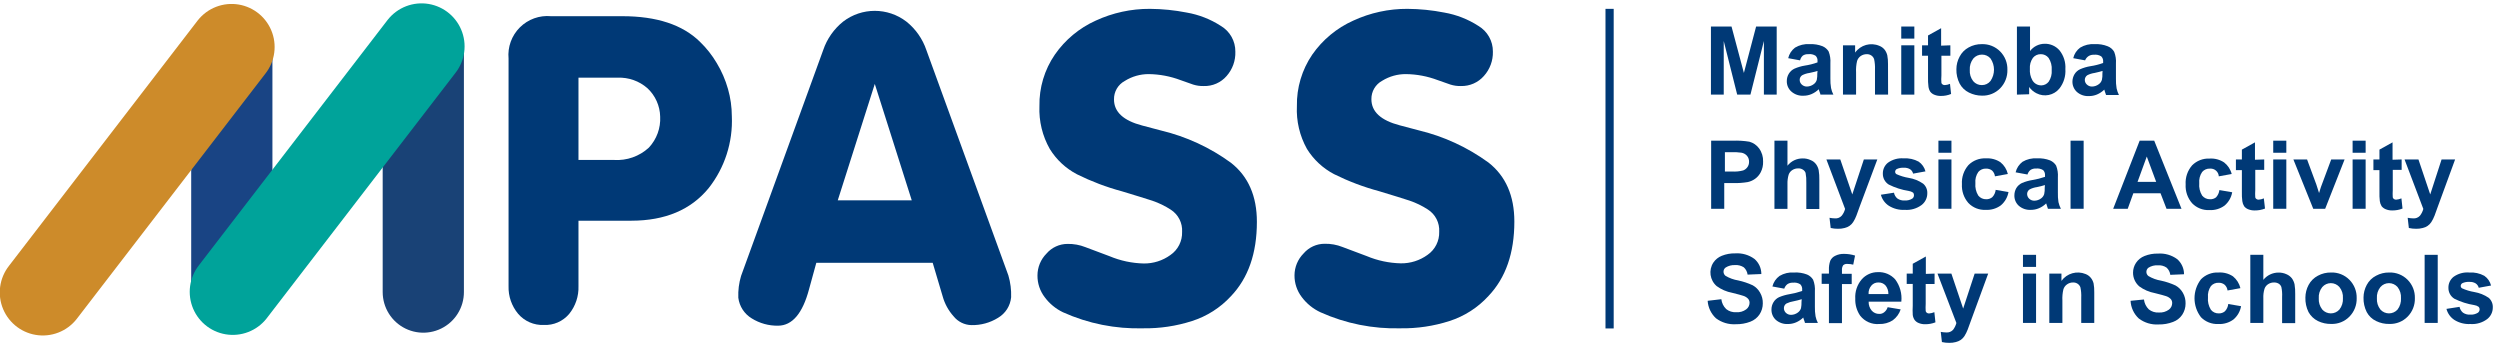 <?xml version="1.0" encoding="UTF-8"?>
<svg width="305px" height="42px" viewBox="0 0 305 42" version="1.1" xmlns="http://www.w3.org/2000/svg" xmlns:xlink="http://www.w3.org/1999/xlink">
    <!-- Generator: Sketch 63.1 (92452) - https://sketch.com -->
    <title>MPASS Full Colour with text_outlines</title>
    <desc>Created with Sketch.</desc>
    <g id="Symbols" stroke="none" stroke-width="1" fill="none" fill-rule="evenodd">
        <g id="Header" transform="translate(-48, -50)" fill-rule="nonzero">
            <g id="MPASS-Full-Colour-with-text_outlines" transform="translate(53, 51)">
                <path d="M65.574,25.926 L65.574,33.914 C65.616,35.137 65.215,36.335 64.447,37.287 C63.682,38.202 62.532,38.705 61.34,38.645 C60.141,38.695 58.986,38.191 58.207,37.278 C57.423,36.336 57.009,35.14 57.044,33.914 L57.044,6.151 C56.914,4.741 57.418,3.346 58.42,2.346 C59.423,1.346 60.818,0.844 62.228,0.976 L70.917,0.976 C75.107,0.976 78.26,2.012 80.379,4.083 C81.185,4.857 81.881,5.738 82.447,6.701 C83.041,7.686 83.501,8.745 83.814,9.852 C84.122,10.932 84.28,12.049 84.284,13.172 C84.424,16.35 83.416,19.472 81.444,21.967 C79.278,24.601 76.142,25.92 72.036,25.926 L65.574,25.926 Z M65.574,18.515 L69.914,18.515 C71.474,18.614 73.006,18.072 74.157,17.015 C75.115,15.993 75.615,14.624 75.541,13.225 C75.512,11.909 74.951,10.661 73.988,9.763 C72.988,8.885 71.688,8.424 70.358,8.476 L65.574,8.476 L65.574,18.515 Z" id="Shape" fill="#003976"></path>
                <path d="M108.79,31.065 L94.589,31.065 L93.701,34.296 C92.92,37.225 91.66,38.734 89.911,38.734 C88.783,38.751 87.674,38.443 86.716,37.846 C85.811,37.302 85.206,36.373 85.074,35.325 C85.038,34.425 85.152,33.525 85.411,32.663 L95.432,5.104 C95.895,3.739 96.739,2.535 97.864,1.633 C100.139,-0.112 103.302,-0.112 105.577,1.633 C106.708,2.534 107.555,3.742 108.018,5.112 L118.021,32.601 C118.276,33.464 118.39,34.363 118.358,35.263 C118.26,36.309 117.666,37.243 116.76,37.775 C115.787,38.38 114.658,38.689 113.512,38.663 C112.668,38.645 111.875,38.255 111.346,37.598 C110.716,36.899 110.257,36.064 110.006,35.157 L108.79,31.065 Z M106.234,23.441 L101.725,9.24 L97.207,23.441 L106.234,23.441 Z" id="Shape" fill="#003976"></path>
                <path d="M121.811,11.947 C121.767,9.707 122.425,7.51 123.692,5.663 C124.946,3.856 126.667,2.423 128.672,1.518 C130.747,0.559 133.007,0.068 135.293,0.08 C136.801,0.09 138.304,0.242 139.784,0.533 C141.264,0.79 142.676,1.342 143.938,2.157 C145.052,2.813 145.729,4.015 145.713,5.308 C145.75,6.396 145.369,7.456 144.648,8.272 C143.948,9.081 142.921,9.531 141.852,9.497 C141.419,9.508 140.987,9.448 140.574,9.32 L139.012,8.769 C137.78,8.305 136.476,8.059 135.16,8.041 C134.121,8.034 133.102,8.323 132.222,8.876 C131.396,9.322 130.889,10.192 130.908,11.13 C130.908,12.657 132.053,13.713 134.361,14.317 L136.642,14.92 C139.721,15.655 142.624,16.994 145.18,18.861 C147.284,20.512 148.34,22.917 148.34,26.059 C148.34,29.899 147.284,32.926 145.172,35.139 C143.879,36.543 142.242,37.586 140.423,38.166 C138.497,38.785 136.482,39.084 134.459,39.053 C131.098,39.148 127.761,38.48 124.695,37.101 C123.81,36.681 123.042,36.05 122.459,35.263 C121.873,34.5 121.56,33.563 121.571,32.601 C121.574,31.603 121.969,30.646 122.672,29.938 C123.314,29.19 124.251,28.759 125.237,28.757 C125.98,28.742 126.72,28.875 127.411,29.148 L130.367,30.257 C131.689,30.812 133.105,31.113 134.538,31.145 C135.704,31.16 136.843,30.799 137.787,30.115 C138.714,29.48 139.252,28.416 139.216,27.293 C139.281,26.203 138.751,25.164 137.831,24.577 C137.136,24.125 136.388,23.762 135.604,23.494 C134.876,23.254 133.633,22.873 131.876,22.34 C129.983,21.831 128.146,21.135 126.391,20.263 C125.031,19.552 123.887,18.488 123.08,17.183 C122.174,15.591 121.734,13.777 121.811,11.947 L121.811,11.947 Z" id="Path" fill="#003976"></path>
                <path d="M153.222,11.947 C153.18,9.709 153.834,7.513 155.095,5.663 C156.354,3.854 158.081,2.421 160.092,1.518 C162.167,0.559 164.427,0.068 166.713,0.08 C168.221,0.09 169.725,0.242 171.204,0.533 C172.683,0.791 174.096,1.343 175.358,2.157 C176.472,2.813 177.149,4.015 177.133,5.308 C177.16,6.4 176.766,7.462 176.033,8.272 C175.328,9.075 174.304,9.523 173.237,9.497 C172.804,9.509 172.372,9.449 171.959,9.32 L170.388,8.769 C169.159,8.305 167.858,8.058 166.544,8.041 C165.517,8.03 164.508,8.31 163.633,8.849 C162.805,9.294 162.295,10.164 162.311,11.104 C162.311,12.63 163.464,13.686 165.772,14.29 L168.053,14.893 C171.135,15.629 174.04,16.969 176.601,18.834 C178.704,20.485 179.751,22.891 179.751,26.033 C179.751,29.873 178.698,32.899 176.592,35.112 C175.299,36.528 173.659,37.58 171.834,38.166 C169.908,38.785 167.893,39.084 165.87,39.053 C162.51,39.145 159.173,38.478 156.107,37.101 C155.201,36.682 154.414,36.045 153.817,35.246 C153.232,34.482 152.919,33.545 152.929,32.583 C152.935,31.584 153.334,30.628 154.038,29.92 C154.681,29.172 155.618,28.741 156.604,28.74 C157.347,28.724 158.086,28.857 158.778,29.13 L161.734,30.24 C163.056,30.795 164.471,31.096 165.905,31.127 C167.071,31.142 168.21,30.781 169.154,30.098 C170.081,29.462 170.619,28.398 170.583,27.275 C170.648,26.186 170.118,25.146 169.198,24.559 C168.501,24.106 167.75,23.742 166.962,23.476 C166.243,23.237 165,22.855 163.243,22.322 C161.35,21.813 159.513,21.118 157.757,20.246 C156.398,19.534 155.254,18.471 154.447,17.166 C153.56,15.574 153.135,13.767 153.222,11.947 Z" id="Path" fill="#003976"></path>
                <polygon id="Path" fill="#003976" points="203.734 10.544 203.734 2.237 206.246 2.237 207.754 7.899 209.246 2.237 211.757 2.237 211.757 10.544 210.195 10.544 210.195 4.003 208.553 10.544 206.938 10.544 205.296 4.003 205.296 10.544"></polygon>
                <path d="M214.607,6.364 L213.16,6.098 C213.279,5.584 213.574,5.129 213.994,4.811 C214.528,4.49 215.148,4.341 215.769,4.385 C216.311,4.356 216.853,4.444 217.358,4.642 C217.664,4.774 217.921,4.997 218.095,5.281 C218.271,5.736 218.343,6.224 218.308,6.71 L218.308,8.565 C218.297,8.957 218.324,9.35 218.388,9.737 C218.444,10.018 218.539,10.29 218.672,10.544 L217.092,10.544 C217.092,10.438 217.003,10.278 216.941,10.074 L216.888,9.888 C216.631,10.139 216.33,10.341 216,10.482 C215.688,10.614 215.353,10.681 215.015,10.678 C214.479,10.708 213.953,10.526 213.55,10.172 C213.178,9.846 212.973,9.37 212.991,8.876 C212.989,8.562 213.075,8.255 213.24,7.988 C213.402,7.721 213.64,7.508 213.923,7.376 C214.326,7.2 214.75,7.075 215.183,7.003 C215.713,6.925 216.233,6.794 216.737,6.612 L216.737,6.453 C216.76,6.213 216.676,5.976 216.506,5.805 C216.242,5.638 215.928,5.568 215.618,5.609 C215.384,5.594 215.151,5.653 214.953,5.778 C214.779,5.932 214.658,6.137 214.607,6.364 Z M216.737,7.651 C216.416,7.75 216.09,7.833 215.76,7.899 C215.451,7.941 215.151,8.034 214.873,8.175 C214.679,8.295 214.562,8.506 214.562,8.734 C214.558,8.953 214.649,9.163 214.811,9.311 C214.98,9.474 215.206,9.563 215.441,9.559 C215.739,9.554 216.028,9.455 216.266,9.275 C216.451,9.146 216.585,8.958 216.648,8.743 C216.698,8.488 216.719,8.229 216.71,7.97 L216.737,7.651 Z" id="Shape" fill="#003976"></path>
                <path d="M225.346,10.544 L223.749,10.544 L223.749,7.473 C223.766,7.05 223.73,6.627 223.642,6.213 C223.58,6.033 223.462,5.877 223.305,5.769 C223.143,5.66 222.95,5.604 222.754,5.609 C222.489,5.605 222.229,5.683 222.009,5.831 C221.798,5.978 221.642,6.19 221.565,6.435 C221.458,6.888 221.416,7.354 221.441,7.82 L221.441,10.544 L219.843,10.544 L219.843,4.527 L221.325,4.527 L221.325,5.414 C221.994,4.484 223.218,4.141 224.272,4.589 C224.53,4.686 224.757,4.852 224.929,5.068 C225.079,5.269 225.188,5.499 225.249,5.743 C225.314,6.094 225.343,6.451 225.337,6.808 L225.346,10.544 Z" id="Path" fill="#003976"></path>
                <path d="M226.953,3.71 L226.953,2.237 L228.55,2.237 L228.55,3.71 L226.953,3.71 Z M226.953,10.544 L226.953,4.527 L228.55,4.527 L228.55,10.544 L226.953,10.544 Z" id="Shape" fill="#003976"></path>
                <path d="M232.944,4.527 L232.944,5.796 L231.852,5.796 L231.852,8.219 C231.826,8.514 231.826,8.811 231.852,9.107 C231.868,9.189 231.92,9.261 231.994,9.302 C232.072,9.357 232.165,9.385 232.26,9.382 C232.481,9.369 232.697,9.318 232.899,9.231 L233.033,10.464 C232.636,10.63 232.21,10.711 231.781,10.704 C231.514,10.71 231.248,10.662 231,10.562 C230.8,10.487 230.625,10.358 230.494,10.189 C230.374,10.002 230.298,9.789 230.272,9.568 C230.226,9.194 230.208,8.817 230.219,8.441 L230.219,5.796 L229.491,5.796 L229.491,4.527 L230.219,4.527 L230.219,3.328 L231.817,2.441 L231.817,4.571 L232.944,4.527 Z" id="Path" fill="#003976"></path>
                <path d="M233.68,7.447 C233.68,6.91 233.815,6.382 234.071,5.911 C234.318,5.432 234.705,5.039 235.18,4.784 C235.669,4.514 236.22,4.377 236.778,4.385 C237.615,4.356 238.425,4.678 239.015,5.272 C239.607,5.867 239.928,6.679 239.902,7.518 C239.926,8.361 239.606,9.179 239.015,9.781 C238.431,10.373 237.627,10.695 236.796,10.669 C236.248,10.668 235.707,10.54 235.216,10.296 C234.731,10.061 234.334,9.679 234.08,9.204 C233.801,8.661 233.664,8.057 233.68,7.447 L233.68,7.447 Z M235.314,7.536 C235.281,8.027 235.429,8.513 235.731,8.902 C235.993,9.212 236.381,9.388 236.787,9.382 C237.199,9.387 237.589,9.2 237.843,8.876 C238.41,8.05 238.41,6.959 237.843,6.133 C237.584,5.831 237.203,5.658 236.805,5.663 C236.401,5.658 236.015,5.83 235.749,6.133 C235.435,6.531 235.28,7.03 235.314,7.536 Z" id="Shape" fill="#003976"></path>
                <path d="M241.065,10.544 L241.065,2.237 L242.663,2.237 L242.663,5.228 C243.085,4.673 243.741,4.346 244.438,4.34 C245.133,4.322 245.8,4.615 246.257,5.139 C246.775,5.786 247.032,6.603 246.976,7.429 C247.035,8.282 246.775,9.126 246.249,9.799 C245.57,10.633 244.397,10.874 243.444,10.376 C243.09,10.198 242.785,9.936 242.556,9.612 L242.556,10.5 L241.065,10.544 Z M242.645,7.402 C242.61,7.883 242.715,8.364 242.947,8.787 C243.171,9.183 243.593,9.424 244.047,9.417 C244.395,9.412 244.722,9.248 244.935,8.973 C245.217,8.556 245.349,8.055 245.308,7.553 C245.351,7.027 245.217,6.502 244.926,6.062 C244.698,5.771 244.346,5.603 243.976,5.609 C243.605,5.601 243.251,5.765 243.018,6.053 C242.74,6.446 242.608,6.923 242.645,7.402 L242.645,7.402 Z" id="Shape" fill="#003976"></path>
                <path d="M249.382,6.364 L247.935,6.098 C248.053,5.582 248.353,5.125 248.778,4.811 C249.312,4.489 249.932,4.34 250.553,4.385 C251.092,4.356 251.631,4.443 252.133,4.642 C252.47,4.771 252.753,5.012 252.932,5.325 C253.108,5.78 253.181,6.268 253.145,6.754 L253.145,8.609 C253.134,9.002 253.161,9.394 253.225,9.781 C253.285,10.061 253.381,10.333 253.509,10.589 L251.938,10.589 C251.893,10.482 251.84,10.322 251.778,10.118 L251.725,9.932 C251.469,10.184 251.168,10.386 250.837,10.527 C250.523,10.659 250.184,10.726 249.843,10.722 C249.308,10.752 248.781,10.571 248.379,10.216 C248.025,9.89 247.827,9.428 247.837,8.947 C247.841,8.634 247.926,8.328 248.086,8.059 C248.248,7.792 248.486,7.579 248.769,7.447 C249.175,7.27 249.601,7.144 250.038,7.074 C250.565,6.996 251.082,6.865 251.583,6.683 L251.583,6.524 C251.606,6.284 251.522,6.047 251.352,5.876 C251.088,5.709 250.774,5.639 250.464,5.68 C250.23,5.665 249.998,5.724 249.799,5.849 C249.611,5.974 249.465,6.154 249.382,6.364 L249.382,6.364 Z M251.512,7.651 C251.308,7.722 250.979,7.802 250.544,7.899 C250.235,7.941 249.935,8.034 249.657,8.175 C249.467,8.298 249.351,8.507 249.346,8.734 C249.342,8.953 249.433,9.163 249.595,9.311 C249.764,9.474 249.99,9.563 250.225,9.559 C250.523,9.556 250.813,9.456 251.05,9.275 C251.235,9.146 251.369,8.958 251.432,8.743 C251.486,8.489 251.507,8.229 251.494,7.97 L251.512,7.651 Z" id="Shape" fill="#003976"></path>
                <path d="M203.76,24.47 L203.76,16.163 L206.423,16.163 C207.091,16.138 207.76,16.179 208.42,16.287 C208.898,16.417 209.317,16.704 209.609,17.104 C209.949,17.572 210.121,18.141 210.098,18.719 C210.112,19.165 210.015,19.608 209.814,20.006 C209.649,20.33 209.408,20.61 209.112,20.822 C208.846,21.011 208.544,21.144 208.225,21.213 C207.638,21.31 207.044,21.352 206.45,21.337 L205.358,21.337 L205.358,24.47 L203.76,24.47 Z M205.438,17.565 L205.438,19.926 L206.325,19.926 C206.776,19.953 207.229,19.909 207.666,19.793 C207.878,19.714 208.061,19.571 208.189,19.385 C208.323,19.195 208.391,18.968 208.385,18.737 C208.395,18.463 208.3,18.196 208.118,17.991 C207.942,17.797 207.704,17.668 207.444,17.627 C207.044,17.572 206.64,17.551 206.237,17.565 L205.438,17.565 Z" id="Shape" fill="#003976"></path>
                <path d="M213.071,16.163 L213.071,19.216 C213.517,18.651 214.198,18.324 214.917,18.328 C215.257,18.32 215.594,18.39 215.902,18.533 C216.169,18.637 216.4,18.815 216.568,19.047 C216.72,19.26 216.825,19.502 216.879,19.757 C216.943,20.15 216.97,20.549 216.959,20.947 L216.959,24.497 L215.37,24.497 L215.37,21.302 C215.387,20.897 215.357,20.492 215.281,20.095 C215.221,19.927 215.105,19.786 214.953,19.695 C214.784,19.586 214.585,19.533 214.385,19.544 C214.134,19.538 213.887,19.606 213.675,19.74 C213.458,19.872 213.294,20.076 213.213,20.317 C213.106,20.688 213.058,21.075 213.071,21.462 L213.071,24.479 L211.482,24.479 L211.482,16.163 L213.071,16.163 Z" id="Path" fill="#003976"></path>
                <path d="M217.82,18.453 L219.515,18.453 L220.979,22.722 L222.391,18.453 L224.033,18.453 L221.867,24.24 L221.485,25.296 C221.381,25.576 221.247,25.844 221.086,26.095 C220.971,26.272 220.824,26.426 220.651,26.547 C220.468,26.673 220.263,26.763 220.047,26.814 C219.781,26.885 219.506,26.918 219.231,26.911 C218.932,26.914 218.634,26.881 218.343,26.814 L218.201,25.571 C218.424,25.614 218.649,25.638 218.876,25.642 C219.184,25.667 219.487,25.545 219.692,25.314 C219.887,25.072 220.027,24.79 220.101,24.488 L217.82,18.453 Z" id="Path" fill="#003976"></path>
                <path d="M224.467,22.757 L226.065,22.509 C226.116,22.787 226.264,23.039 226.482,23.219 C226.742,23.397 227.055,23.481 227.37,23.459 C227.697,23.48 228.023,23.4 228.302,23.228 C228.437,23.129 228.514,22.969 228.506,22.802 C228.509,22.691 228.471,22.584 228.399,22.5 C228.239,22.394 228.057,22.324 227.867,22.296 C227.018,22.164 226.194,21.9 225.426,21.515 C224.964,21.225 224.69,20.711 224.707,20.166 C224.7,19.655 224.929,19.17 225.328,18.852 C225.884,18.452 226.563,18.263 227.246,18.32 C227.881,18.276 228.515,18.415 229.074,18.719 C229.487,19.001 229.783,19.424 229.908,19.908 L228.399,20.183 C228.349,19.967 228.219,19.776 228.036,19.651 C227.806,19.513 227.54,19.448 227.272,19.464 C226.967,19.443 226.661,19.501 226.385,19.633 C226.275,19.707 226.208,19.829 226.207,19.962 C226.208,20.077 226.268,20.185 226.367,20.246 C226.839,20.46 227.337,20.613 227.849,20.698 C228.487,20.797 229.094,21.04 229.624,21.408 C229.967,21.702 230.154,22.138 230.13,22.589 C230.134,23.144 229.878,23.67 229.438,24.009 C228.848,24.447 228.12,24.658 227.388,24.604 C226.704,24.642 226.025,24.469 225.444,24.107 C224.961,23.795 224.613,23.313 224.467,22.757 Z" id="Path" fill="#003976"></path>
                <path d="M231.488,17.636 L231.488,16.163 L233.077,16.163 L233.077,17.636 L231.488,17.636 Z M231.488,24.47 L231.488,18.453 L233.077,18.453 L233.077,24.47 L231.488,24.47 Z" id="Shape" fill="#003976"></path>
                <path d="M239.956,20.228 L238.385,20.512 C238.354,20.241 238.228,19.989 238.03,19.802 C237.821,19.643 237.564,19.562 237.302,19.571 C236.939,19.553 236.588,19.703 236.352,19.979 C236.076,20.382 235.95,20.869 235.997,21.355 C235.948,21.883 236.072,22.413 236.352,22.864 C236.588,23.155 236.945,23.319 237.32,23.308 C237.591,23.317 237.857,23.225 238.065,23.05 C238.294,22.807 238.438,22.495 238.473,22.163 L240.036,22.429 C239.925,23.063 239.595,23.638 239.104,24.053 C238.568,24.446 237.912,24.641 237.249,24.604 C236.46,24.641 235.693,24.337 235.145,23.769 C234.591,23.136 234.307,22.311 234.355,21.47 C234.304,20.622 234.587,19.787 235.145,19.145 C235.706,18.58 236.48,18.28 237.275,18.32 C237.902,18.278 238.526,18.443 239.05,18.79 C239.505,19.154 239.824,19.66 239.956,20.228 L239.956,20.228 Z" id="Path" fill="#003976"></path>
                <path d="M242.352,20.29 L240.905,20.024 C241.027,19.509 241.326,19.054 241.749,18.737 C242.283,18.419 242.903,18.273 243.524,18.32 C244.065,18.289 244.607,18.373 245.112,18.568 C245.418,18.7 245.676,18.923 245.849,19.207 C246.025,19.662 246.098,20.15 246.062,20.636 L246.062,22.491 C246.05,22.883 246.073,23.275 246.133,23.663 C246.197,23.943 246.295,24.214 246.426,24.47 L244.846,24.47 C244.786,24.317 244.735,24.16 244.695,24 C244.682,23.936 244.661,23.873 244.633,23.814 C244.379,24.068 244.077,24.27 243.746,24.408 C243.431,24.541 243.093,24.607 242.751,24.604 C242.216,24.633 241.69,24.451 241.287,24.098 C240.933,23.772 240.739,23.309 240.754,22.828 C240.755,22.517 240.838,22.211 240.994,21.941 C241.159,21.676 241.396,21.463 241.678,21.328 C242.084,21.156 242.51,21.034 242.947,20.964 C243.472,20.879 243.989,20.748 244.491,20.574 L244.491,20.414 C244.517,20.173 244.436,19.933 244.269,19.757 C244.005,19.592 243.691,19.523 243.382,19.562 C243.15,19.547 242.92,19.606 242.725,19.731 C242.546,19.874 242.416,20.069 242.352,20.29 L242.352,20.29 Z M244.482,21.577 C244.164,21.677 243.841,21.76 243.515,21.825 C243.205,21.866 242.905,21.959 242.627,22.101 C242.432,22.22 242.311,22.431 242.308,22.66 C242.308,22.878 242.398,23.086 242.556,23.237 C242.727,23.402 242.958,23.491 243.195,23.485 C243.493,23.479 243.782,23.38 244.021,23.201 C244.198,23.071 244.328,22.887 244.393,22.678 C244.447,22.421 244.468,22.158 244.456,21.896 L244.482,21.577 Z" id="Shape" fill="#003976"></path>
                <polygon id="Path" fill="#003976" points="247.607 24.47 247.607 16.163 249.204 16.163 249.204 24.47"></polygon>
                <path d="M261.142,24.47 L259.314,24.47 L258.586,22.58 L255.266,22.58 L254.583,24.47 L252.808,24.47 L256.038,16.163 L257.814,16.163 L261.142,24.47 Z M258.053,21.186 L256.908,18.098 L255.781,21.186 L258.053,21.186 Z" id="Shape" fill="#003976"></path>
                <path d="M267.266,20.228 L265.695,20.512 C265.679,20.242 265.556,19.991 265.352,19.814 C265.148,19.636 264.881,19.549 264.612,19.571 C264.25,19.553 263.899,19.703 263.663,19.979 C263.386,20.382 263.261,20.869 263.308,21.355 C263.258,21.883 263.383,22.413 263.663,22.864 C263.898,23.155 264.256,23.319 264.63,23.308 C264.893,23.32 265.151,23.238 265.358,23.077 C265.583,22.831 265.726,22.521 265.766,22.189 L267.328,22.456 C267.218,23.09 266.888,23.665 266.396,24.08 C265.861,24.473 265.205,24.667 264.541,24.63 C263.753,24.668 262.986,24.364 262.438,23.796 C261.884,23.163 261.6,22.337 261.648,21.497 C261.597,20.648 261.88,19.814 262.438,19.172 C262.999,18.607 263.773,18.307 264.568,18.346 C265.195,18.305 265.819,18.47 266.343,18.817 C266.8,19.171 267.125,19.668 267.266,20.228 L267.266,20.228 Z" id="Path" fill="#003976"></path>
                <path d="M271.234,18.453 L271.234,19.722 L270.142,19.722 L270.142,22.189 C270.121,22.485 270.121,22.781 270.142,23.077 C270.16,23.161 270.211,23.235 270.284,23.281 C270.362,23.336 270.455,23.364 270.55,23.361 C270.771,23.345 270.987,23.291 271.189,23.201 L271.331,24.444 C270.93,24.602 270.502,24.68 270.071,24.675 C269.804,24.68 269.538,24.631 269.29,24.533 C269.09,24.458 268.915,24.329 268.784,24.16 C268.666,23.971 268.59,23.759 268.562,23.538 C268.516,23.168 268.498,22.794 268.509,22.42 L268.509,19.757 L267.781,19.757 L267.781,18.453 L268.509,18.453 L268.509,17.254 L270.107,16.367 L270.107,18.488 L271.234,18.453 Z" id="Path" fill="#003976"></path>
                <path d="M272.334,17.636 L272.334,16.163 L273.932,16.163 L273.932,17.636 L272.334,17.636 Z M272.334,24.47 L272.334,18.453 L273.932,18.453 L273.932,24.47 L272.334,24.47 Z" id="Shape" fill="#003976"></path>
                <path d="M277.216,24.47 L274.793,18.453 L276.462,18.453 L277.598,21.524 L277.926,22.553 C278.015,22.287 278.068,22.118 278.086,22.03 C278.104,21.941 278.201,21.692 278.263,21.524 L279.408,18.453 L281.041,18.453 L278.672,24.47 L277.216,24.47 Z" id="Path" fill="#003976"></path>
                <path d="M282.018,17.636 L282.018,16.163 L283.607,16.163 L283.607,17.636 L282.018,17.636 Z M282.018,24.47 L282.018,18.453 L283.607,18.453 L283.607,24.47 L282.018,24.47 Z" id="Shape" fill="#003976"></path>
                <path d="M288,18.453 L288,19.722 L286.917,19.722 L286.917,22.189 C286.898,22.485 286.898,22.781 286.917,23.077 C286.939,23.16 286.989,23.232 287.059,23.281 C287.137,23.335 287.231,23.363 287.325,23.361 C287.549,23.344 287.768,23.29 287.973,23.201 L288.107,24.444 C287.705,24.602 287.277,24.68 286.846,24.675 C286.582,24.68 286.319,24.631 286.074,24.533 C285.873,24.455 285.695,24.327 285.559,24.16 C285.441,23.971 285.366,23.759 285.337,23.538 C285.296,23.167 285.281,22.793 285.293,22.42 L285.293,19.757 L284.556,19.757 L284.556,18.453 L285.293,18.453 L285.293,17.254 L286.891,16.367 L286.891,18.488 L288,18.453 Z" id="Path" fill="#003976"></path>
                <path d="M288.355,18.453 L290.05,18.453 L291.488,22.722 L292.873,18.453 L294.524,18.453 L292.402,24.24 L292.021,25.296 C291.913,25.574 291.779,25.842 291.621,26.095 C291.382,26.464 291.005,26.723 290.574,26.814 C290.311,26.885 290.039,26.918 289.766,26.911 C289.468,26.913 289.17,26.881 288.879,26.814 L288.737,25.571 C288.959,25.614 289.185,25.638 289.411,25.642 C289.723,25.668 290.028,25.547 290.237,25.314 C290.428,25.07 290.567,24.789 290.645,24.488 L288.355,18.453 Z" id="Path" fill="#003976"></path>
                <path d="M203.334,35.698 L205.003,35.503 C205.056,35.962 205.266,36.389 205.598,36.71 C205.942,36.983 206.375,37.119 206.814,37.092 C207.247,37.125 207.679,37.003 208.03,36.746 C208.287,36.56 208.442,36.264 208.447,35.947 C208.451,35.765 208.388,35.588 208.269,35.45 C208.104,35.277 207.896,35.151 207.666,35.086 C207.47,35.015 207.027,34.899 206.325,34.722 C205.642,34.595 204.996,34.316 204.435,33.905 C203.601,33.186 203.426,31.962 204.027,31.038 C204.28,30.661 204.642,30.37 205.065,30.204 C205.584,29.996 206.14,29.897 206.698,29.911 C207.538,29.853 208.372,30.095 209.05,30.595 C209.582,31.057 209.887,31.727 209.885,32.432 L208.207,32.503 C208.163,32.162 207.999,31.847 207.746,31.615 C207.43,31.409 207.056,31.312 206.68,31.34 C206.278,31.317 205.878,31.42 205.536,31.633 C205.366,31.749 205.266,31.943 205.269,32.148 C205.269,32.346 205.361,32.533 205.518,32.654 C205.993,32.935 206.517,33.124 207.062,33.213 C207.674,33.344 208.27,33.544 208.837,33.808 C209.209,34.017 209.516,34.324 209.725,34.695 C209.959,35.096 210.076,35.554 210.062,36.018 C210.063,36.494 209.924,36.96 209.663,37.358 C209.391,37.763 209,38.073 208.544,38.246 C207.978,38.463 207.375,38.568 206.769,38.556 C205.901,38.61 205.042,38.352 204.346,37.828 C203.749,37.274 203.387,36.512 203.334,35.698 Z" id="Path" fill="#003976"></path>
                <path d="M212.68,34.216 L211.234,33.95 C211.362,33.431 211.67,32.975 212.104,32.663 C212.639,32.345 213.258,32.199 213.879,32.246 C214.42,32.215 214.962,32.299 215.467,32.494 C215.773,32.626 216.031,32.849 216.204,33.133 C216.38,33.588 216.453,34.076 216.417,34.562 L216.417,36.417 C216.406,36.809 216.433,37.202 216.497,37.589 C216.553,37.87 216.649,38.142 216.781,38.396 L215.201,38.396 C215.201,38.29 215.112,38.13 215.05,37.926 L214.997,37.74 C214.741,37.991 214.44,38.193 214.109,38.334 C213.798,38.466 213.463,38.533 213.124,38.53 C212.59,38.559 212.066,38.381 211.66,38.033 C211.301,37.706 211.103,37.239 211.118,36.754 C211.117,36.441 211.203,36.134 211.367,35.867 C211.529,35.6 211.767,35.386 212.05,35.254 C212.455,35.086 212.878,34.964 213.311,34.891 C213.838,34.803 214.358,34.673 214.864,34.5 L214.864,34.34 C214.888,34.098 214.803,33.858 214.633,33.683 C214.369,33.516 214.055,33.447 213.746,33.488 C213.511,33.473 213.279,33.532 213.08,33.657 C212.891,33.796 212.751,33.992 212.68,34.216 L212.68,34.216 Z M214.811,35.503 C214.49,35.602 214.164,35.685 213.834,35.751 C213.526,35.798 213.227,35.891 212.947,36.027 C212.753,36.147 212.636,36.358 212.636,36.586 C212.632,36.807 212.722,37.02 212.885,37.172 C213.055,37.331 213.281,37.417 213.515,37.411 C213.813,37.406 214.102,37.307 214.34,37.127 C214.52,36.997 214.653,36.814 214.722,36.604 C214.771,36.346 214.792,36.084 214.784,35.822 L214.811,35.503 Z" id="Shape" fill="#003976"></path>
                <path d="M217.243,32.379 L218.13,32.379 L218.13,31.953 C218.111,31.567 218.165,31.182 218.29,30.817 C218.41,30.551 218.621,30.337 218.885,30.213 C219.225,30.041 219.604,29.958 219.985,29.973 C220.437,29.975 220.885,30.043 221.317,30.178 L221.095,31.287 C220.857,31.228 220.612,31.198 220.367,31.198 C220.186,31.181 220.006,31.238 219.87,31.358 C219.75,31.542 219.697,31.761 219.719,31.979 L219.719,32.405 L220.908,32.405 L220.908,33.657 L219.719,33.657 L219.719,38.423 L218.13,38.423 L218.13,33.63 L217.243,33.63 L217.243,32.379 Z" id="Path" fill="#003976"></path>
                <path d="M225.293,36.479 L226.882,36.746 C226.708,37.28 226.369,37.746 225.914,38.077 C225.423,38.392 224.847,38.55 224.263,38.53 C223.365,38.605 222.49,38.221 221.938,37.509 C221.522,36.898 221.314,36.17 221.343,35.432 C221.292,34.579 221.572,33.74 222.124,33.089 C222.623,32.518 223.346,32.193 224.104,32.201 C224.905,32.163 225.682,32.49 226.216,33.089 C226.798,33.868 227.065,34.838 226.962,35.805 L222.976,35.805 C222.96,36.207 223.096,36.6 223.358,36.905 C223.585,37.156 223.908,37.298 224.246,37.296 C224.474,37.312 224.7,37.239 224.876,37.092 C225.075,36.936 225.221,36.722 225.293,36.479 Z M225.382,34.873 C225.396,34.489 225.27,34.113 225.027,33.817 C224.812,33.585 224.508,33.456 224.192,33.462 C223.853,33.441 223.523,33.583 223.305,33.843 C223.061,34.128 222.939,34.498 222.967,34.873 L225.382,34.873 Z" id="Shape" fill="#003976"></path>
                <path d="M231.018,32.379 L231.018,33.648 L229.935,33.648 L229.935,36.071 C229.916,36.367 229.916,36.663 229.935,36.959 C229.96,37.04 230.01,37.111 230.077,37.163 C230.155,37.217 230.248,37.245 230.343,37.243 C230.567,37.226 230.785,37.172 230.991,37.083 L231.124,38.325 C230.723,38.483 230.295,38.562 229.864,38.556 C229.6,38.561 229.337,38.513 229.092,38.414 C228.892,38.34 228.716,38.21 228.586,38.041 C228.461,37.855 228.382,37.643 228.355,37.42 C228.333,37.048 228.333,36.674 228.355,36.302 L228.355,33.639 L227.618,33.639 L227.618,32.379 L228.355,32.379 L228.355,31.18 L229.953,30.293 L229.953,32.414 L231.018,32.379 Z" id="Path" fill="#003976"></path>
                <path d="M231.373,32.379 L233.068,32.379 L234.506,36.648 L235.908,32.379 L237.559,32.379 L235.438,38.166 L235.056,39.213 C234.949,39.491 234.815,39.759 234.657,40.012 C234.54,40.187 234.393,40.341 234.222,40.464 C234.035,40.588 233.827,40.678 233.609,40.731 C233.346,40.802 233.074,40.835 232.802,40.828 C232.503,40.831 232.205,40.798 231.914,40.731 L231.772,39.488 C231.995,39.531 232.22,39.555 232.447,39.559 C232.756,39.585 233.061,39.467 233.272,39.24 C233.462,38.991 233.601,38.708 233.68,38.405 L231.373,32.379 Z" id="Path" fill="#003976"></path>
                <path d="M241.802,31.562 L241.802,30.089 L243.399,30.089 L243.399,31.562 L241.802,31.562 Z M241.802,38.396 L241.802,32.379 L243.399,32.379 L243.399,38.396 L241.802,38.396 Z" id="Shape" fill="#003976"></path>
                <path d="M250.5,38.396 L248.911,38.396 L248.911,35.325 C248.931,34.903 248.899,34.479 248.814,34.065 C248.752,33.885 248.633,33.729 248.476,33.621 C248.314,33.512 248.122,33.456 247.926,33.462 C247.659,33.456 247.397,33.537 247.18,33.692 C246.971,33.836 246.815,34.045 246.737,34.287 C246.629,34.74 246.587,35.206 246.612,35.672 L246.612,38.396 L245.015,38.396 L245.015,32.379 L246.497,32.379 L246.497,33.266 C247.169,32.341 248.387,31.997 249.444,32.432 C249.703,32.532 249.93,32.701 250.101,32.92 C250.253,33.117 250.361,33.344 250.42,33.586 C250.482,33.94 250.509,34.3 250.5,34.66 L250.5,38.396 Z" id="Path" fill="#003976"></path>
                <path d="M254.929,35.698 L256.562,35.538 C256.615,35.998 256.825,36.424 257.157,36.746 C257.501,37.019 257.934,37.155 258.373,37.127 C258.809,37.159 259.243,37.037 259.598,36.781 C259.853,36.595 260.005,36.298 260.006,35.982 C260.013,35.801 259.953,35.625 259.837,35.485 C259.67,35.315 259.463,35.189 259.234,35.121 C259.038,35.05 258.586,34.935 257.885,34.757 C257.201,34.63 256.555,34.351 255.994,33.941 C255.506,33.521 255.226,32.907 255.231,32.263 C255.231,31.837 255.358,31.42 255.595,31.065 C255.848,30.688 256.21,30.396 256.633,30.231 C257.152,30.024 257.708,29.924 258.266,29.938 C259.11,29.877 259.947,30.12 260.627,30.621 C261.153,31.087 261.454,31.756 261.453,32.459 L259.775,32.53 C259.735,32.187 259.571,31.872 259.314,31.642 C259.002,31.434 258.63,31.338 258.257,31.367 C257.855,31.344 257.455,31.446 257.112,31.66 C256.952,31.781 256.858,31.969 256.858,32.17 C256.858,32.371 256.952,32.56 257.112,32.68 C257.585,32.96 258.106,33.15 258.648,33.24 C259.26,33.371 259.855,33.57 260.423,33.834 C260.794,34.044 261.101,34.351 261.311,34.722 C261.542,35.123 261.655,35.582 261.639,36.044 C261.639,36.521 261.501,36.986 261.24,37.385 C260.972,37.793 260.58,38.105 260.121,38.272 C259.556,38.491 258.952,38.596 258.346,38.583 C257.48,38.638 256.623,38.38 255.932,37.855 C255.329,37.295 254.969,36.521 254.929,35.698 L254.929,35.698 Z" id="Path" fill="#003976"></path>
                <path d="M268.331,34.154 L266.76,34.438 C266.73,34.169 266.604,33.92 266.405,33.737 C266.2,33.571 265.941,33.486 265.678,33.497 C265.315,33.479 264.964,33.629 264.728,33.905 C264.453,34.309 264.327,34.795 264.373,35.281 C264.323,35.809 264.448,36.339 264.728,36.79 C264.961,37.084 265.32,37.249 265.695,37.234 C265.967,37.243 266.233,37.151 266.441,36.976 C266.67,36.733 266.813,36.421 266.849,36.089 L268.411,36.355 C268.301,36.989 267.971,37.564 267.479,37.979 C266.943,38.372 266.288,38.567 265.624,38.53 C264.838,38.566 264.073,38.266 263.521,37.704 C262.467,36.34 262.467,34.436 263.521,33.071 C264.081,32.506 264.856,32.206 265.651,32.246 C266.278,32.204 266.902,32.369 267.426,32.716 C267.877,33.084 268.195,33.589 268.331,34.154 L268.331,34.154 Z" id="Path" fill="#003976"></path>
                <path d="M271.127,30.089 L271.127,33.142 C271.574,32.583 272.249,32.257 272.964,32.254 C273.307,32.245 273.647,32.315 273.959,32.459 C274.221,32.57 274.45,32.748 274.624,32.973 C274.772,33.188 274.878,33.429 274.935,33.683 C274.999,34.077 275.025,34.475 275.015,34.873 L275.015,38.423 L273.417,38.423 L273.417,35.219 C273.44,34.817 273.41,34.415 273.328,34.021 C273.272,33.852 273.159,33.708 273.009,33.612 C272.835,33.507 272.635,33.455 272.432,33.462 C272.184,33.457 271.94,33.525 271.731,33.657 C271.514,33.789 271.351,33.993 271.269,34.234 C271.158,34.605 271.109,34.992 271.127,35.379 L271.127,38.396 L269.538,38.396 L269.538,30.089 L271.127,30.089 Z" id="Path" fill="#003976"></path>
                <path d="M276.257,35.299 C276.262,34.763 276.396,34.236 276.648,33.763 C276.905,33.282 277.301,32.889 277.784,32.636 C278.277,32.369 278.83,32.235 279.391,32.246 C280.227,32.216 281.038,32.538 281.627,33.133 C282.216,33.726 282.537,34.534 282.515,35.37 C282.541,36.214 282.22,37.032 281.627,37.633 C281.045,38.227 280.24,38.549 279.408,38.521 C278.846,38.533 278.29,38.411 277.784,38.166 C277.301,37.926 276.901,37.545 276.639,37.074 C276.368,36.523 276.237,35.913 276.257,35.299 L276.257,35.299 Z M277.891,35.388 C277.858,35.883 278.01,36.373 278.317,36.763 C278.583,37.062 278.964,37.233 279.364,37.233 C279.764,37.233 280.145,37.062 280.411,36.763 C280.719,36.37 280.871,35.877 280.837,35.379 C280.872,34.888 280.72,34.403 280.411,34.021 C280.148,33.717 279.766,33.542 279.364,33.542 C278.962,33.542 278.58,33.717 278.317,34.021 C278.008,34.407 277.856,34.895 277.891,35.388 L277.891,35.388 Z" id="Shape" fill="#003976"></path>
                <path d="M283.349,35.299 C283.353,34.763 283.487,34.236 283.74,33.763 C283.996,33.279 284.396,32.885 284.885,32.636 C285.375,32.37 285.925,32.236 286.482,32.246 C287.322,32.215 288.136,32.537 288.728,33.133 C289.316,33.726 289.637,34.534 289.615,35.37 C289.641,36.214 289.321,37.032 288.728,37.633 C288.145,38.226 287.34,38.548 286.509,38.521 C285.947,38.535 285.389,38.414 284.885,38.166 C284.396,37.934 283.995,37.551 283.74,37.074 C283.465,36.523 283.331,35.914 283.349,35.299 L283.349,35.299 Z M284.982,35.388 C284.95,35.883 285.102,36.373 285.408,36.763 C285.674,37.062 286.055,37.233 286.456,37.233 C286.856,37.233 287.237,37.062 287.503,36.763 C287.804,36.367 287.952,35.875 287.92,35.379 C287.953,34.89 287.805,34.407 287.503,34.021 C287.24,33.717 286.858,33.542 286.456,33.542 C286.054,33.542 285.671,33.717 285.408,34.021 C285.1,34.407 284.948,34.895 284.982,35.388 L284.982,35.388 Z" id="Shape" fill="#003976"></path>
                <polygon id="Path" fill="#003976" points="290.805 38.396 290.805 30.089 292.402 30.089 292.402 38.396"></polygon>
                <path d="M293.467,36.683 L295.065,36.435 C295.117,36.713 295.265,36.964 295.482,37.145 C295.742,37.323 296.055,37.407 296.37,37.385 C296.697,37.407 297.023,37.327 297.302,37.154 C297.439,37.056 297.519,36.896 297.515,36.728 C297.516,36.619 297.475,36.514 297.399,36.435 C297.242,36.322 297.059,36.248 296.867,36.222 C296.018,36.09 295.194,35.826 294.426,35.441 C293.964,35.151 293.69,34.637 293.707,34.092 C293.7,33.581 293.929,33.096 294.328,32.778 C294.884,32.378 295.563,32.189 296.246,32.246 C296.883,32.203 297.52,32.342 298.083,32.645 C298.493,32.928 298.787,33.351 298.908,33.834 L297.408,34.109 C297.352,33.893 297.22,33.704 297.036,33.577 C296.806,33.439 296.54,33.374 296.272,33.391 C295.967,33.369 295.661,33.427 295.385,33.559 C295.275,33.633 295.208,33.755 295.207,33.888 C295.208,34.003 295.268,34.111 295.367,34.172 C295.839,34.386 296.337,34.539 296.849,34.624 C297.485,34.729 298.091,34.971 298.624,35.334 C298.961,35.631 299.144,36.066 299.121,36.515 C299.126,37.07 298.869,37.596 298.429,37.935 C297.839,38.373 297.111,38.585 296.379,38.53 C295.695,38.568 295.016,38.395 294.435,38.033 C293.956,37.719 293.611,37.238 293.467,36.683 L293.467,36.683 Z" id="Path" fill="#003976"></path>
                <line x1="46.642" y1="5.556" x2="46.642" y2="34.633" id="Path" stroke="#194276" stroke-width="9.91" fill="#003976" stroke-linecap="round"></line>
                <line x1="23.281" y1="5.414" x2="23.281" y2="34.491" id="Path" stroke="#194484" stroke-width="9.91" fill="#003976" stroke-linecap="round"></line>
                <line x1="0.222" y1="34.678" x2="23.254" y2="4.731" id="Path" stroke="#CD8B2A" stroke-width="10.5" fill="#CD8B2A" stroke-linecap="round"></line>
                <line x1="23.396" y1="34.607" x2="46.429" y2="4.66" id="Path" stroke="#00A39A" stroke-width="10.5" fill="#00A39A" stroke-linecap="round"></line>
                <line x1="191.37" y1="0.08" x2="191.37" y2="39.071" id="Path" stroke="#003976" fill="#003976"></line>
            </g>
        </g>
    </g>
</svg>